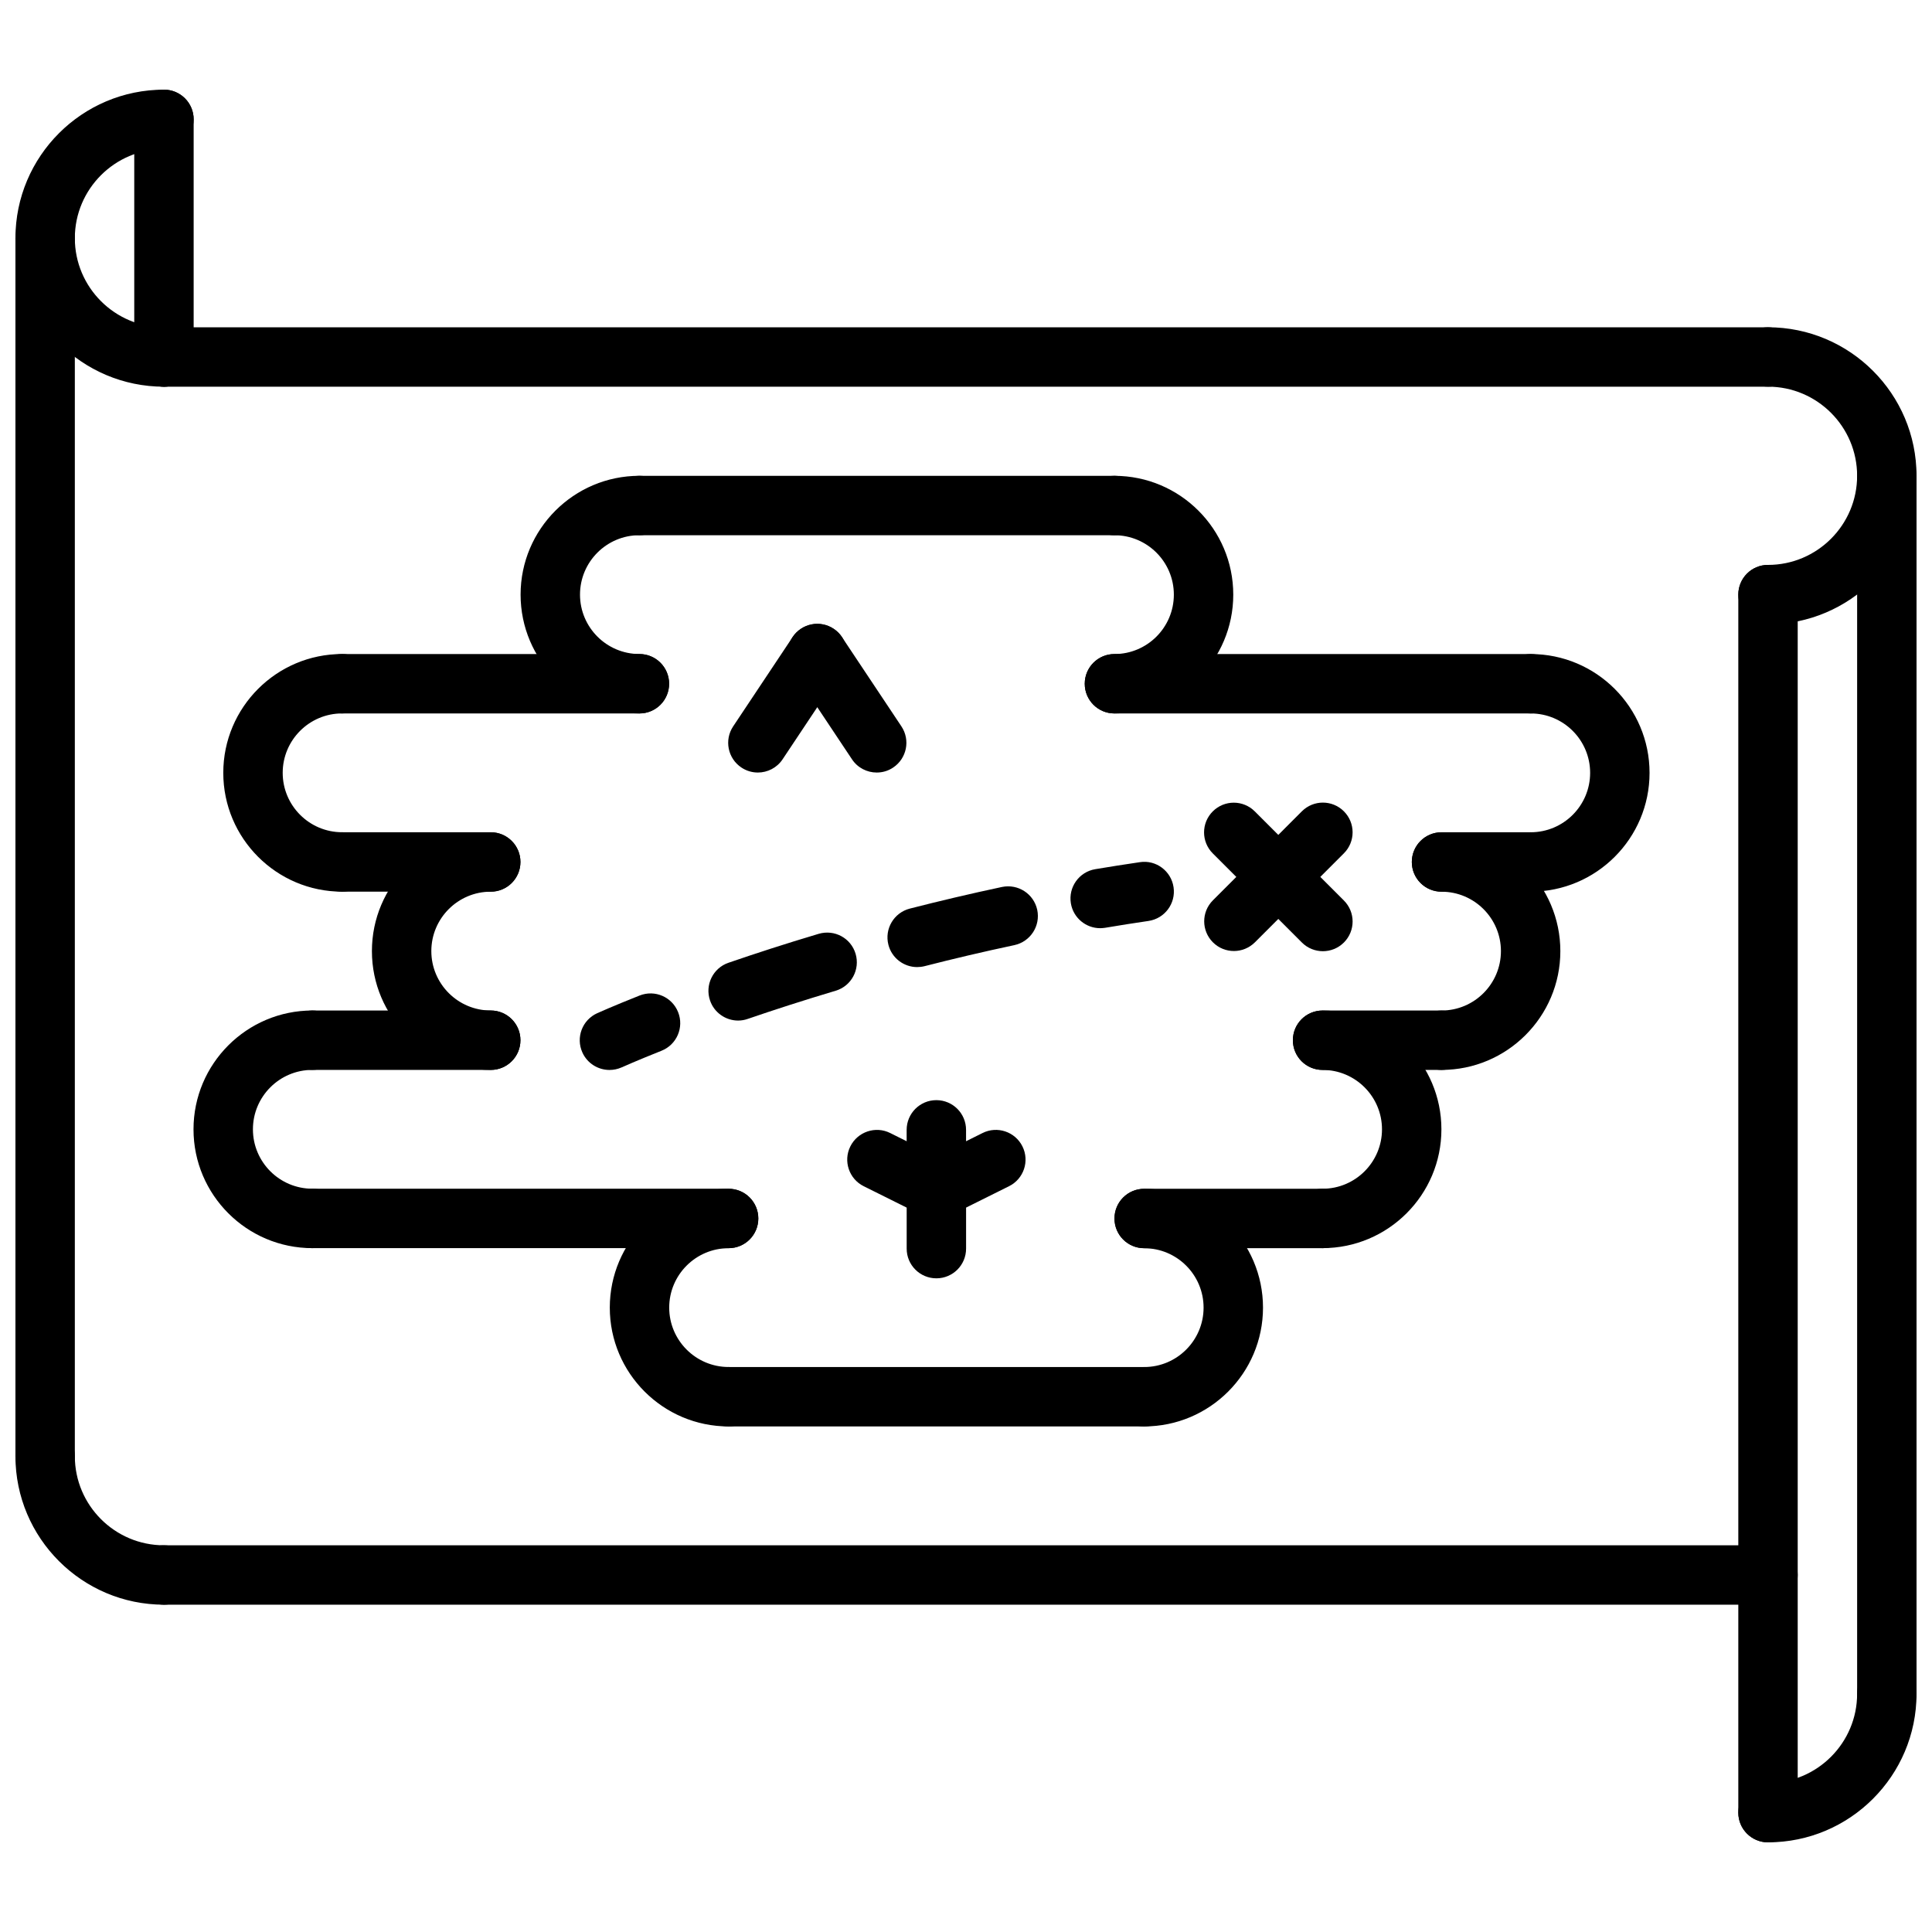 <?xml version="1.0" encoding="UTF-8"?>
<!-- Uploaded to: SVG Repo, www.svgrepo.com, Generator: SVG Repo Mixer Tools -->
<svg width="800px" height="800px" version="1.1" viewBox="144 144 512 512" xmlns="http://www.w3.org/2000/svg">
 <defs>
  <clipPath id="f">
   <path d="m148.09 167h47.906v80h-47.906z"/>
  </clipPath>
  <clipPath id="e">
   <path d="m148.09 522h47.906v48h-47.906z"/>
  </clipPath>
  <clipPath id="d">
   <path d="m604 230h47.902v80h-47.902z"/>
  </clipPath>
  <clipPath id="c">
   <path d="m604 585h47.902v48h-47.902z"/>
  </clipPath>
  <clipPath id="b">
   <path d="m636 262h15.902v339h-15.902z"/>
  </clipPath>
  <clipPath id="a">
   <path d="m148.09 199h15.906v339h-15.906z"/>
  </clipPath>
 </defs>
 <g clip-path="url(#f)">
  <path d="m187.45 246.48c-21.703 0-39.359-17.656-39.359-39.359 0-21.703 17.656-39.359 39.359-39.359 4.352 0 7.871 3.519 7.871 7.871 0 4.352-3.519 7.871-7.871 7.871-13.02 0-23.617 10.598-23.617 23.617 0 13.02 10.598 23.617 23.617 23.617 4.352 0 7.871 3.519 7.871 7.871 0 4.356-3.516 7.871-7.871 7.871z"/>
 </g>
 <g clip-path="url(#e)">
  <path d="m187.45 569.26c-21.703 0-39.359-17.656-39.359-39.359 0-4.352 3.519-7.871 7.871-7.871 4.352 0 7.871 3.519 7.871 7.871 0 13.02 10.598 23.617 23.617 23.617 4.352 0 7.871 3.519 7.871 7.871s-3.516 7.871-7.871 7.871z"/>
 </g>
 <g clip-path="url(#d)">
  <path d="m612.54 309.45c-4.352 0-7.871-3.519-7.871-7.871 0-4.352 3.519-7.871 7.871-7.871 13.02 0 23.617-10.598 23.617-23.617s-10.598-23.617-23.617-23.617c-4.352 0-7.871-3.519-7.871-7.871 0-4.352 3.519-7.871 7.871-7.871 21.703 0 39.359 17.656 39.359 39.359s-17.656 39.359-39.359 39.359z"/>
 </g>
 <path d="m612.54 246.48h-425.09c-4.352 0-7.871-3.519-7.871-7.871 0-4.352 3.519-7.871 7.871-7.871h425.09c4.352 0 7.871 3.519 7.871 7.871 0 4.356-3.519 7.871-7.871 7.871z"/>
 <g clip-path="url(#c)">
  <path d="m612.54 632.24c-4.352 0-7.871-3.519-7.871-7.871 0-4.352 3.519-7.871 7.871-7.871 13.02 0 23.617-10.598 23.617-23.617 0-4.352 3.519-7.871 7.871-7.871s7.871 3.519 7.871 7.871c0 21.703-17.656 39.359-39.359 39.359z"/>
 </g>
 <path d="m612.54 569.26h-425.09c-4.352 0-7.871-3.519-7.871-7.871s3.519-7.871 7.871-7.871h425.09c4.352 0 7.871 3.519 7.871 7.871s-3.519 7.871-7.871 7.871z"/>
 <path d="m612.54 632.24c-4.352 0-7.871-3.519-7.871-7.871v-322.79c0-4.352 3.519-7.871 7.871-7.871 4.352 0 7.871 3.519 7.871 7.871v322.79c0 4.352-3.519 7.871-7.871 7.871z"/>
 <g clip-path="url(#b)">
  <path d="m644.03 600.75c-4.352 0-7.871-3.519-7.871-7.871v-322.79c0-4.352 3.519-7.871 7.871-7.871s7.871 3.519 7.871 7.871v322.79c0 4.352-3.519 7.871-7.871 7.871z"/>
 </g>
 <g clip-path="url(#a)">
  <path d="m155.96 537.77c-4.352 0-7.871-3.519-7.871-7.871v-322.79c0-4.352 3.519-7.871 7.871-7.871 4.352 0 7.871 3.519 7.871 7.871v322.79c0 4.356-3.516 7.871-7.871 7.871z"/>
 </g>
 <path d="m187.45 246.48c-4.352 0-7.871-3.519-7.871-7.871v-62.977c0-4.352 3.519-7.871 7.871-7.871s7.871 3.519 7.871 7.871v62.977c0 4.356-3.516 7.871-7.871 7.871z"/>
 <path d="m313.45 333.07c-17.367 0-31.488-14.121-31.488-31.488 0-17.367 14.121-31.488 31.488-31.488 4.352 0 7.871 3.519 7.871 7.871 0 4.352-3.519 7.871-7.871 7.871-8.684 0-15.742 7.062-15.742 15.742 0 8.684 7.062 15.742 15.742 15.742 4.352 0 7.871 3.519 7.871 7.871 0 4.359-3.516 7.879-7.871 7.879z"/>
 <path d="m234.66 380.3c-17.367 0-31.488-14.121-31.488-31.488s14.121-31.488 31.488-31.488c4.352 0 7.871 3.519 7.871 7.871 0 4.352-3.519 7.871-7.871 7.871-8.684 0-15.742 7.062-15.742 15.742 0 8.684 7.062 15.742 15.742 15.742 4.352 0 7.871 3.519 7.871 7.871 0 4.363-3.519 7.879-7.871 7.879z"/>
 <path d="m274.05 427.54c-17.367 0-31.488-14.121-31.488-31.488s14.121-31.488 31.488-31.488c4.352 0 7.871 3.519 7.871 7.871 0 4.352-3.519 7.871-7.871 7.871-8.684 0-15.742 7.062-15.742 15.742 0 8.684 7.062 15.742 15.742 15.742 4.352 0 7.871 3.519 7.871 7.871 0 4.359-3.519 7.879-7.871 7.879z"/>
 <path d="m226.77 474.77c-17.367 0-31.488-14.121-31.488-31.488 0-17.367 14.121-31.488 31.488-31.488 4.352 0 7.871 3.519 7.871 7.871 0 4.352-3.519 7.871-7.871 7.871-8.684 0-15.742 7.062-15.742 15.742 0 8.684 7.062 15.742 15.742 15.742 4.352 0 7.871 3.519 7.871 7.871 0.004 4.363-3.516 7.879-7.871 7.879z"/>
 <path d="m494.5 474.77c-4.352 0-7.871-3.519-7.871-7.871 0-4.352 3.519-7.871 7.871-7.871 8.684 0 15.742-7.062 15.742-15.742 0-8.684-7.062-15.742-15.742-15.742-4.352 0-7.871-3.519-7.871-7.871 0-4.352 3.519-7.871 7.871-7.871 17.367 0 31.488 14.121 31.488 31.488 0 17.359-14.125 31.48-31.488 31.48z"/>
 <path d="m526.02 427.54c-4.352 0-7.871-3.519-7.871-7.871 0-4.352 3.519-7.871 7.871-7.871 8.684 0 15.742-7.062 15.742-15.742 0-8.684-7.062-15.742-15.742-15.742-4.352 0-7.871-3.519-7.871-7.871s3.519-7.871 7.871-7.871c17.367 0 31.488 14.121 31.488 31.488 0 17.359-14.125 31.48-31.488 31.48z"/>
 <path d="m549.66 380.3c-4.352 0-7.871-3.519-7.871-7.871 0-4.352 3.519-7.871 7.871-7.871 8.684 0 15.742-7.062 15.742-15.742 0-8.684-7.062-15.742-15.742-15.742-4.352 0-7.871-3.519-7.871-7.871s3.519-7.871 7.871-7.871c17.367 0 31.488 14.121 31.488 31.488 0 17.359-14.121 31.48-31.488 31.48z"/>
 <path d="m439.34 333.07c-4.352 0-7.871-3.519-7.871-7.871 0-4.352 3.519-7.871 7.871-7.871 8.684 0 15.742-7.062 15.742-15.742 0-8.684-7.062-15.742-15.742-15.742-4.352 0-7.871-3.519-7.871-7.871 0-4.352 3.519-7.871 7.871-7.871 17.367 0 31.488 14.121 31.488 31.488 0 17.359-14.125 31.48-31.488 31.48z"/>
 <path d="m313.45 333.07h-78.801c-4.352 0-7.871-3.519-7.871-7.871 0-4.352 3.519-7.871 7.871-7.871h78.801c4.352 0 7.871 3.519 7.871 7.871 0 4.352-3.516 7.871-7.871 7.871z"/>
 <path d="m439.34 285.84h-125.89c-4.352 0-7.871-3.519-7.871-7.871s3.519-7.871 7.871-7.871h125.89c4.352 0 7.871 3.519 7.871 7.871s-3.519 7.871-7.871 7.871z"/>
 <path d="m549.66 333.07h-110.32c-4.352 0-7.871-3.519-7.871-7.871 0-4.352 3.519-7.871 7.871-7.871h110.32c4.352 0 7.871 3.519 7.871 7.871 0 4.352-3.527 7.871-7.875 7.871z"/>
 <path d="m549.66 380.3h-23.641c-4.352 0-7.871-3.519-7.871-7.871 0-4.352 3.519-7.871 7.871-7.871h23.641c4.352 0 7.871 3.519 7.871 7.871 0.004 4.356-3.523 7.871-7.871 7.871z"/>
 <path d="m526.02 427.54h-31.52c-4.352 0-7.871-3.519-7.871-7.871 0-4.352 3.519-7.871 7.871-7.871h31.52c4.352 0 7.871 3.519 7.871 7.871 0 4.352-3.519 7.871-7.871 7.871z"/>
 <path d="m337.09 522.02c-17.367 0-31.488-14.121-31.488-31.488 0-17.367 14.121-31.488 31.488-31.488 4.352 0 7.871 3.519 7.871 7.871 0 4.352-3.519 7.871-7.871 7.871-8.684 0-15.742 7.062-15.742 15.742 0 8.684 7.062 15.742 15.742 15.742 4.352 0 7.871 3.519 7.871 7.871 0 4.359-3.519 7.879-7.871 7.879z"/>
 <path d="m447.22 522.02c-4.352 0-7.871-3.519-7.871-7.871 0-4.352 3.519-7.871 7.871-7.871 8.684 0 15.742-7.062 15.742-15.742 0-8.684-7.062-15.742-15.742-15.742-4.352 0-7.871-3.519-7.871-7.871 0-4.352 3.519-7.871 7.871-7.871 17.367 0 31.488 14.121 31.488 31.488 0 17.355-14.121 31.48-31.488 31.48z"/>
 <path d="m447.22 522.02h-110.13c-4.352 0-7.871-3.519-7.871-7.871 0-4.352 3.519-7.871 7.871-7.871h110.13c4.352 0 7.871 3.519 7.871 7.871 0 4.352-3.519 7.871-7.871 7.871z"/>
 <path d="m274.05 427.54h-47.281c-4.352 0-7.871-3.519-7.871-7.871 0-4.352 3.519-7.871 7.871-7.871h47.281c4.352 0 7.871 3.519 7.871 7.871 0 4.352-3.519 7.871-7.871 7.871z"/>
 <path d="m274.05 380.3h-39.398c-4.352 0-7.871-3.519-7.871-7.871 0-4.352 3.519-7.871 7.871-7.871h39.398c4.352 0 7.871 3.519 7.871 7.871 0 4.356-3.519 7.871-7.871 7.871z"/>
 <path d="m337.09 474.77h-110.32c-4.352 0-7.871-3.519-7.871-7.871 0-4.352 3.519-7.871 7.871-7.871h110.32c4.352 0 7.871 3.519 7.871 7.871 0 4.356-3.519 7.871-7.871 7.871z"/>
 <path d="m494.5 474.78h-47.281c-4.352 0-7.871-3.519-7.871-7.871 0-4.352 3.519-7.871 7.871-7.871h47.281c4.352 0 7.871 3.519 7.871 7.871 0 4.356-3.519 7.871-7.871 7.871z"/>
 <path d="m494.58 396.08c-2.016 0-4.031-0.77-5.566-2.305l-23.617-23.617c-3.078-3.078-3.078-8.055 0-11.133 3.078-3.078 8.055-3.078 11.133 0l23.617 23.617c3.078 3.078 3.078 8.055 0 11.133-1.547 1.535-3.551 2.305-5.566 2.305z"/>
 <path d="m471 396.03c-2.016 0-4.031-0.77-5.566-2.305-3.078-3.078-3.078-8.055 0-11.133l23.578-23.586c3.078-3.078 8.055-3.078 11.133 0 3.078 3.078 3.078 8.055 0 11.133l-23.578 23.586c-1.543 1.531-3.559 2.305-5.566 2.305z"/>
 <path d="m305.52 427.55c-3 0-5.863-1.723-7.18-4.629-1.793-3.969-0.031-8.629 3.93-10.414 0 0 3.961-1.793 11.211-4.676 4.07-1.621 8.629 0.363 10.227 4.402 1.613 4.047-0.363 8.621-4.402 10.227-6.731 2.684-10.453 4.359-10.547 4.402-1.059 0.469-2.152 0.688-3.238 0.688z"/>
 <path d="m339.61 414.46c-3.266 0-6.328-2.055-7.438-5.312-1.418-4.109 0.77-8.598 4.879-10.004 7.07-2.434 15.074-5.039 23.898-7.668 4.219-1.242 8.566 1.141 9.793 5.289 1.242 4.164-1.125 8.559-5.289 9.793-8.598 2.566-16.398 5.094-23.285 7.461-0.844 0.297-1.711 0.441-2.559 0.441zm47.445-14.172c-3.504 0-6.715-2.363-7.621-5.918-1.078-4.211 1.465-8.5 5.676-9.582 7.754-1.984 15.918-3.922 24.426-5.731 4.273-0.883 8.43 1.82 9.344 6.07 0.898 4.25-1.812 8.43-6.07 9.344-8.289 1.762-16.238 3.637-23.789 5.574-0.66 0.164-1.32 0.242-1.965 0.242z"/>
 <path d="m435.55 389.98c-3.769 0-7.109-2.723-7.754-6.566-0.723-4.289 2.164-8.352 6.453-9.07 3.891-0.652 7.832-1.273 11.832-1.859 4.281-0.668 8.305 2.348 8.926 6.652 0.629 4.297-2.348 8.297-6.652 8.926-3.871 0.566-7.707 1.172-11.492 1.812-0.445 0.066-0.887 0.105-1.312 0.105z"/>
 <path d="m344.84 348.73c-1.496 0-3.016-0.426-4.359-1.324-3.613-2.41-4.598-7.297-2.18-10.918l15.742-23.641c2.41-3.637 7.281-4.621 10.918-2.188 3.613 2.41 4.598 7.297 2.18 10.918l-15.742 23.641c-1.512 2.285-4.016 3.512-6.559 3.512z"/>
 <path d="m376.34 348.73c-2.543 0-5.047-1.227-6.559-3.512l-15.742-23.641c-2.418-3.621-1.434-8.508 2.18-10.918 3.621-2.434 8.5-1.449 10.918 2.188l15.742 23.641c2.418 3.621 1.434 8.508-2.18 10.918-1.344 0.91-2.856 1.324-4.359 1.324z"/>
 <path d="m392.15 482.77c-4.352 0-7.871-3.519-7.871-7.871v-15.742c0-4.352 3.519-7.871 7.871-7.871 4.352 0 7.871 3.519 7.871 7.871v15.742c0.004 4.344-3.516 7.871-7.871 7.871z"/>
 <path d="m392.16 467.02c-2.891 0-5.684-1.598-7.055-4.367-1.938-3.891-0.355-8.621 3.543-10.555l15.75-7.84c3.883-1.938 8.621-0.348 10.555 3.543 1.938 3.891 0.355 8.621-3.543 10.555l-15.75 7.84c-1.121 0.559-2.324 0.824-3.5 0.824z"/>
 <path d="m392.14 467.02c-1.172 0-2.379-0.262-3.496-0.82l-15.75-7.84c-3.898-1.938-5.481-6.668-3.543-10.555 1.938-3.891 6.684-5.481 10.555-3.543l15.75 7.84c3.898 1.938 5.481 6.668 3.543 10.555-1.375 2.766-4.168 4.363-7.059 4.363z"/>
 <path d="m392.15 467.02c-4.344 0-7.871-3.519-7.871-7.871l-0.008-15.719c0-4.352 3.519-7.879 7.863-7.879h0.008c4.344 0 7.871 3.519 7.871 7.871l0.008 15.719c0.004 4.348-3.516 7.879-7.871 7.879z"/>
</svg>